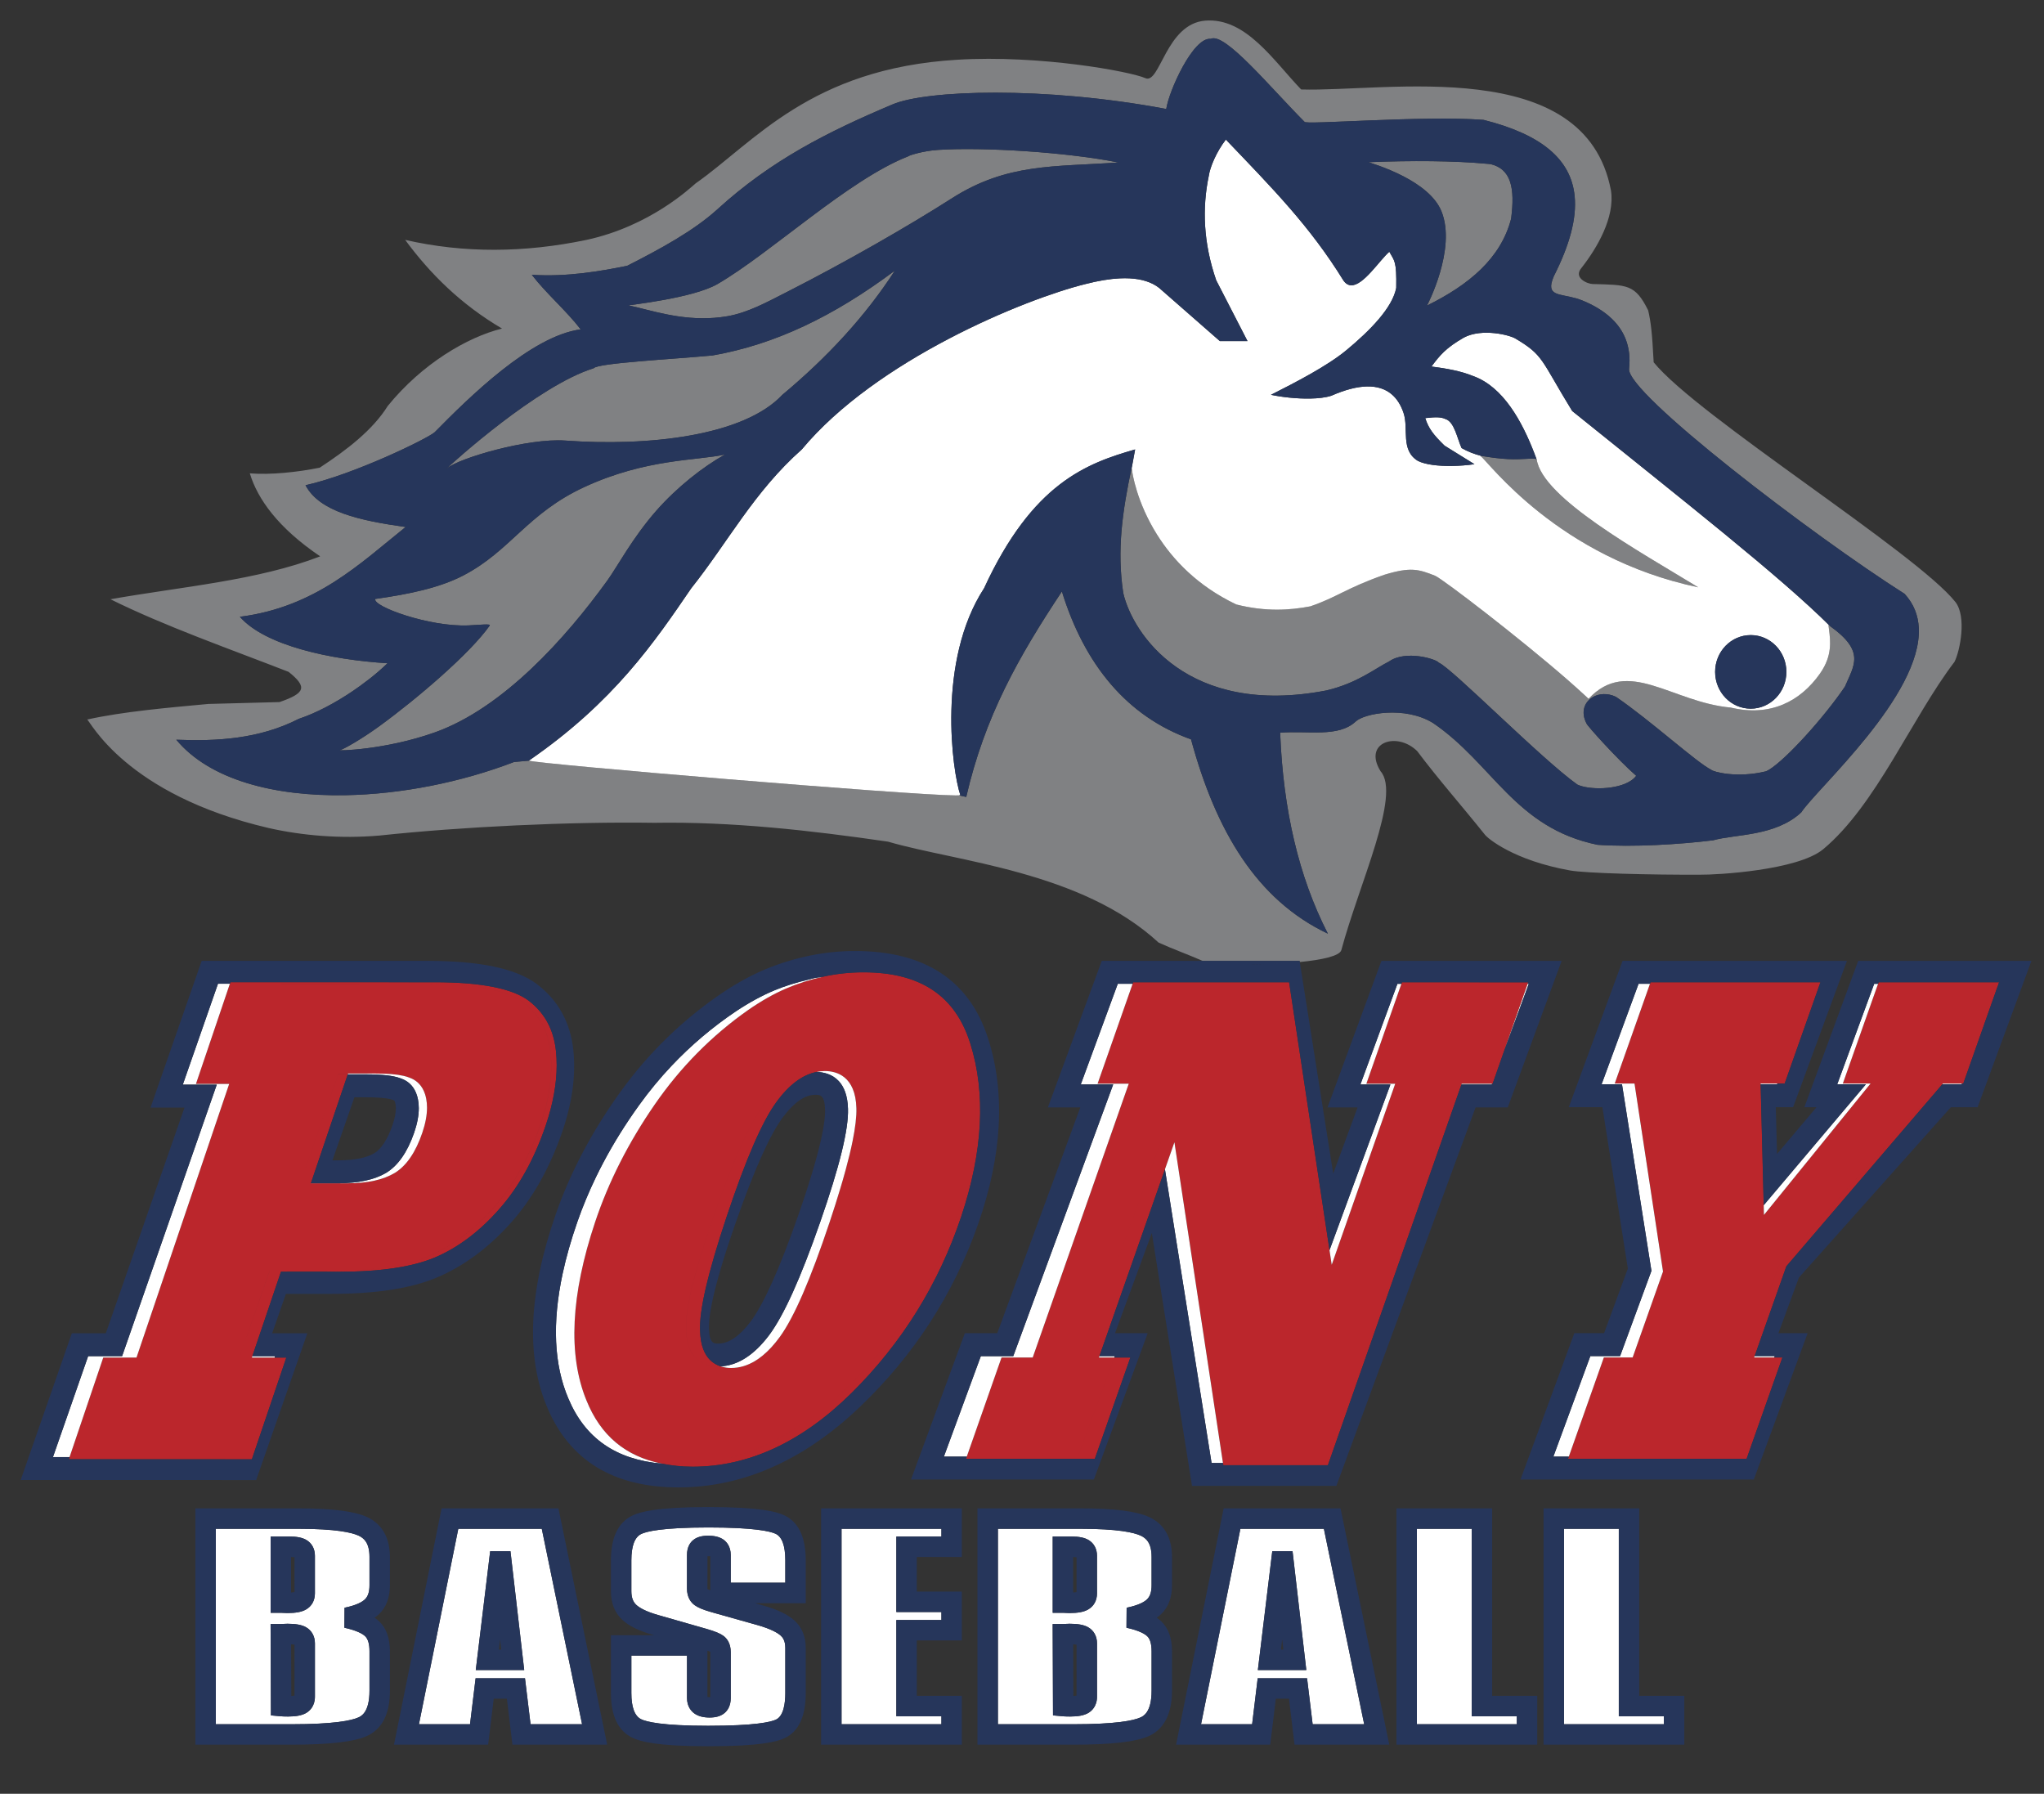 <?xml version="1.0" encoding="utf-8"?>
<!-- Generator: Adobe Illustrator 17.0.0, SVG Export Plug-In . SVG Version: 6.00 Build 0)  -->
<!DOCTYPE svg PUBLIC "-//W3C//DTD SVG 1.1//EN" "http://www.w3.org/Graphics/SVG/1.1/DTD/svg11.dtd">
<svg version="1.1" id="Layer_1" xmlns="http://www.w3.org/2000/svg" xmlns:xlink="http://www.w3.org/1999/xlink" x="0px" y="0px"
	 width="200px" height="175.5px" viewBox="0 0 200 175.5" style="enable-background:new 0 0 200 175.5;" xml:space="preserve">
<rect x="0" y="0" width="200" height="175.5" fill="#333333" stroke="none"/>
<path id="color4" style="fill:#808183;" d="M110.741,45.686c-0.003,0.016-0.007,0.031-0.01,0.047
	c-0.001-0.024-0.001-0.046,0.001-0.055C110.734,45.674,110.736,45.672,110.741,45.686z M91.766,14.667
	c-1.497,0.099-2.895,0.563-2.903,0.628c-5.844,2.283-13.443,9.47-18.667,12.5c-2.402,1.393-8.788,2.061-8.694,2.081
	c0.296,0.063,0.607,0.137,0.932,0.217c2.277,0.563,5.266,1.44,8.732,0.847c2.006-0.344,3.878-1.378,5.79-2.351
	c5.949-3.028,11.992-6.513,16.189-9.192c5.395-3.445,9.985-3.059,16.283-3.501C104.483,14.902,96.26,14.37,91.766,14.667z
	 M45.341,56.299c-2.336,1.215-5.288,1.83-8.628,2.302c-0.246,0.739,5.316,2.753,9.126,2.587c1.147-0.05,2.223-0.191,2.076,0.019
	c-1.911,2.719-7.089,7.142-10.801,9.844c-1.75,1.273-3.523,2.272-3.832,2.333c-0.443,0.086,4.364,0.019,9.282-1.735
	c6.651-2.376,12.772-9.182,16.893-14.896c0.912-1.266,2.453-4.159,4.745-6.769c2.013-2.293,4.575-4.316,6.738-5.516
	c-2.806,0.618-7.698,0.39-13.748,3.177C51.602,50.22,49.959,53.898,45.341,56.299z M144.942,44.603
	c-0.017-0.003-0.03-0.005-0.047-0.008c-0.001,0-0.002-0.001-0.003-0.001c-0.017-0.003-0.032-0.005-0.05-0.008
	c0.822,0.611,7.62,9.982,21.317,12.871c-5.68-3.475-15.266-8.727-15.801-12.523c-0.002-0.002-0.004-0.002-0.007-0.002
	c0.003,0.006,0.005,0.013,0.008,0.019c-0.061-0.058-0.268-0.066-0.583-0.057c0.314-0.009,0.522-0.001,0.582,0.057
	c-0.003-0.006-0.005-0.012-0.008-0.018c-0.001,0-0.001,0-0.001,0c0-0.001-0.001-0.002-0.001-0.003c0,0-0.001,0-0.002-0.001
	c0,0.001,0.001,0.002,0.001,0.003c-0.046-0.03-0.098-0.042-0.165-0.048c-0.305-0.032-0.547-0.005-0.72,0.005
	c-1.377,0.082-2.299,0.082-4.517-0.284C144.945,44.603,144.944,44.603,144.942,44.603z M58.087,36.028
	c-5.473,1.699-13.814,9.255-14.408,9.841c-0.004,0.004-0.003,0.004-0.007,0.007c-0.014,0.014-0.025,0.026-0.027,0.028
	c-0.003,0.006,0.032-0.023,0.109-0.091c1.097-0.971,7.893-2.977,11.561-2.709c8.043,0.586,17.446-0.424,21.237-4.478
	c4.424-3.69,8.141-7.717,11.007-12.149c-6.015,4.496-11.76,7.233-17.836,8.3C65.771,35.147,58.499,35.518,58.087,36.028z
	 M191.247,64.745c-4.186,5.496-7.679,14.036-12.853,18.341c-2.502,2.074-10.433,2.515-12.028,2.492
	c-4.754,0.023-11.229-0.139-12.74-0.415c-5.466-0.972-8.051-3.118-8.338-3.508c-2.176-2.723-4.577-5.445-6.617-8.167
	c-1.988-1.959-5.346-0.856-3.582,1.973c2.021,2.303-2.109,11.029-3.843,17.499c-0.179,0.58-1.901,0.949-4.067,1.162
	c0,0,0-0.001,0-0.001c0,0,0,0,0,0c-0.011-0.068-0.018-0.112-0.018-0.112h-9.491c-1.402-0.614-2.926-1.163-4.304-1.789
	c-7.573-6.986-19.82-7.923-26.466-9.873c-7.57-1.103-15.32-1.973-22.89-1.846c-8.285-0.124-18.826,0.384-26.872,1.246
	c-3.815,0.329-7.552,0.01-10.861-0.738C12.259,77.736,8.81,70.51,8.528,70.396c3.562-0.784,7.884-1.153,11.848-1.523
	c2.325-0.061,4.649-0.123,6.974-0.184c2.535-0.873,2.743-1.472,0.893-2.953c-5.841-2.276-12.085-4.46-17.435-7.106
	c6.945-1.233,14.381-1.825,20.521-4.198c-4.098-2.768-6.125-5.599-6.885-8.121c2.057,0.168,4.694-0.123,6.84-0.554
	c2.667-1.746,5.186-3.685,6.661-6.045c3.346-4.116,7.772-6.727,11.177-7.567c-4.006-2.354-7.02-5.338-9.478-8.675
	c5.734,1.313,11.657,1.272,17.749,0c6.244-1.354,10.164-5.107,10.685-5.537C73.8,13.922,79.278,6.708,93.65,5.846
	c8.098-0.495,16.984,1.154,18.418,1.799c1.436,0.646,2.007-5.314,5.857-5.625c3.984-0.322,6.699,3.939,9.39,6.733
	c8.332,0.256,27.777-3.476,30.312,9.874c0.416,2.631-1.378,5.665-2.861,7.555c-0.882,1.007,0.577,1.593,1.055,1.606
	c3.398,0.093,4.165-0.005,5.45,2.582c0.259,1.153,0.383,2.092,0.536,5.075c4.274,5.268,25.697,18.632,29.529,23.458
	C192.438,60.332,191.798,63.638,191.247,64.745z M187.749,61.452c-0.057-1.223-0.477-2.359-1.386-3.35
	c-8.971-5.689-27.283-19.684-26.961-22.027c0.235-2.21-0.525-3.766-1.682-4.881c-0.829-0.799-1.861-1.374-2.884-1.793
	c-1.715-0.702-3.293-0.307-3.032-1.669c0.037-0.195,0.112-0.425,0.229-0.699c1.556-3.069,2.255-5.667,2.043-7.836
	c-0.353-3.616-3.239-6.04-8.915-7.469c-5.99-0.449-17.631,0.523-17.523,0.185c-3.331-3.337-7.795-8.792-9.167-8.114
	c-1.734-0.182-4.104,5.117-4.357,6.863c-12-2.256-23.546-1.854-26.814-0.434c-6.323,2.669-11.839,5.452-17.097,10.243
	c-2.304,2.098-5.588,3.885-8.837,5.535c-2.514,0.508-5.863,1.108-9.331,0.878c0,0,0.001,0.001,0.001,0.001c0,0,0,0-0.001,0
	c1.386,1.81,3.396,3.528,4.781,5.339c-4.875,0.647-10.967,6.7-14.283,10.061c-0.668,0.611-7.883,4.128-12.639,5.189
	c0,0,0,0.001,0.001,0.001c0,0,0,0-0.001,0c1.362,2.594,5.327,3.464,9.793,4.087c-4.42,3.538-8.787,7.836-16.217,8.783
	c2.458,2.815,8.867,4.204,14.445,4.546c-0.297,0.287-0.611,0.571-0.937,0.852c-0.548,0.471-1.138,0.927-1.744,1.366
	c-0.236,0.171-0.473,0.337-0.715,0.501c-1.731,1.172-3.589,2.155-5.279,2.719c-3.909,1.997-8.085,2.2-11.992,2.043
	c0,0-0.001,0-0.001,0c3.259,3.919,9.571,5.554,16.572,5.427c5.446-0.099,11.31-1.263,16.479-3.248
	c0.49-0.05,0.983-0.088,1.473-0.131c0.794,0.33,37.222,3.379,41.732,3.401c0.145,0.001,0.257-0.002,0.334-0.007
	c0.236,0.054,0.472,0.103,0.707,0.158c1.819-7.895,5.125-13.718,9.359-20.104c2.216,7.16,6.366,12.23,12.636,14.469
	c2.429,8.96,6.431,15.713,13.39,19.012c0,0,0-0.001-0.001-0.001c0,0,0,0,0.001,0c-2.888-5.626-4.362-12.182-4.663-19.508
	c-0.002-0.052-0.007-0.102-0.009-0.153c2.687-0.225,5.68,0.497,7.39-1.091c0.815-0.797,4.802-1.558,7.568,0.139
	c5.87,3.995,8.026,10.259,16.092,11.918c3.489,0.247,8.052-0.039,11.318-0.44c2.136-0.61,6.087-0.365,8.626-2.735
	C177.749,77.175,188.056,68.053,187.749,61.452z M141.044,20.678c1.493,3.689-1.409,9.208-1.413,9.215
	c4.098-2.021,7.228-4.62,8.226-8.489c0.402-3.061-0.028-4.879-2.01-5.349c-0.118-0.012-0.249-0.021-0.37-0.033
	c-3.174-0.299-7.413-0.324-11.567-0.155c-0.045,0.008,1.648,0.466,3.426,1.391C138.857,18.049,140.438,19.181,141.044,20.678z
	 M180.528,67.167c-2.031,3.006-5.73,7.092-7.411,8.129c-0.112,0.069-0.215,0.124-0.307,0.165c-2.874,0.704-5.219,0.038-5.365-0.147
	c-1.432-0.707-5.948-4.833-9.324-7.136c-0.817-0.396-1.674-0.332-2.29,0.034c-0.793,0.47-1.188,1.44-0.589,2.584
	c0.021,0.157,2.984,3.474,4.854,5.106c-0.129,0.174-0.296,0.327-0.492,0.461c-1.373,0.938-4.154,0.927-5.26,0.399
	c-3.582-2.554-12.288-11.41-13.568-11.933c-0.236-0.354-3.243-1.258-4.854-0.115c-1.344,0.667-3.094,2.118-6.121,2.834
	c-13.591,2.628-18.975-5.553-19.889-9.515c-0.641-4.192-0.088-8.006,0.818-12.281c0.001,0.009,0.002,0.02,0.003,0.027
	c0.001-0.004,0.001-0.007,0.002-0.011c0,0.003,0.001,0.006,0.001,0.009c-0.654,3.544-1.187,6.809-0.944,10.246
	c-0.243-3.437,0.291-6.701,0.944-10.244c0.036,0.543,0.509,3.391,2.469,6.516c1.524,2.431,3.947,5.031,7.763,6.845
	c2.876,0.724,5.216,0.569,7.242,0.183c2.653-0.907,3.473-1.768,7.243-3.09c2.624-0.801,3.386-0.521,4.962,0.093
	c0.092,0.037,0.318,0.181,0.634,0.399c2.338,1.613,10.14,7.692,14.046,11.326c0.112,0.104,0.236,0.216,0.341,0.316
	c3.859-4.123,8.115,0.334,13.911,0.86c3.903,0.933,6.823-0.628,8.722-3.316c0.171-0.242,0.314-0.478,0.434-0.708
	c0.838-1.604,0.536-2.935,0.405-4.063c0.05,0.035,0.09,0.066,0.137,0.1c0.001,0,0.001,0.001,0.002,0.002
	c0.007,0.005,0.012,0.009,0.018,0.014C182.554,63.742,181.398,65.098,180.528,67.167z M154.84,69.344
	c-0.109,0.423-0.062,0.905,0.204,1.414c0.023,0.156,2.861,3.503,4.728,5.136c0,0,0.001-0.001,0.001-0.001
	c-1.867-1.632-4.706-4.981-4.729-5.137C154.778,70.249,154.732,69.767,154.84,69.344z"/>
<path id="color3" style="fill:#BB262C;" d="M30.421,115.764c-0.59,0-1.048,0-1.049,0l3.716-10.652h0.941l-2.181,6.437
	L30.421,115.764z M82.509,136.101c-0.699,0.663-1.407,1.27-2.121,1.842c-4.418,3.538-9.119,5.339-14.011,5.338
	c-0.564,0-1.096-0.037-1.619-0.083c0,0,0,0-0.001,0c-3.545-0.706-5.986-2.737-7.38-6.201c-1.815-4.44-1.528-10.304,0.854-17.433
	c1.314-3.935,3.273-7.8,5.824-11.488c2.516-3.651,5.603-6.773,9.173-9.275c1.246-0.864,2.479-1.563,3.659-2.073
	c1.149-0.495,2.363-0.882,3.608-1.158c-0.001,0-0.001,0-0.002,0c0,0,0.001,0,0.001,0c1.053-0.172,2.118-0.283,3.186-0.283
	c5.797,0,9.348,2.28,10.855,6.97c0.581,1.782,0.905,3.697,0.968,5.716c0.021,0.673,0.013,1.357-0.024,2.051
	c-0.15,2.804-0.784,5.822-1.881,8.972C91.322,125.523,87.591,131.279,82.509,136.101z M82.464,115.459
	c0.419-1.452,0.739-2.721,0.959-3.81c0.268-1.329,0.396-2.405,0.373-3.216c-0.081-3.173-1.973-3.646-3.094-3.646
	c-0.266,0-0.529,0.035-0.791,0.087c-0.001,0-0.002,0-0.003,0c0.001,0,0.002,0,0.003-0.001c-0.048-0.002-0.097-0.004-0.143-0.004
	c-1.74-0.001-3.397,1.025-4.925,3.046c-1.437,1.901-3.076,5.525-5.013,11.081c-1.912,5.483-2.795,9.113-2.698,11.097
	c0.035,1.371,0.425,2.233,0.948,2.768c0.672,0.688,1.564,0.837,2.207,0.837c0.074,0,0.147-0.013,0.222-0.017c0,0,0,0,0,0
	c0,0,0,0,0,0c0.368,0.12,0.731,0.159,1.037,0.159c1.059,0,2.085-0.404,3.066-1.204c0.588-0.48,1.16-1.103,1.713-1.866
	c1.396-1.942,2.983-5.606,4.853-11.202c0.402-1.203,0.748-2.303,1.057-3.332C82.314,115.972,82.391,115.712,82.464,115.459z
	 M192.101,106.014c0.006-0.018,0.018-0.052,0.026-0.075c0.03-0.084,0.071-0.2,0.122-0.347c0.021-0.06,0.042-0.12,0.067-0.189
	c0.63-1.784,2.307-6.533,3.047-8.628c-0.833,2.264-3.028,8.23-3.398,9.239C192.01,106.014,192.06,106.014,192.101,106.014z
	 M109.033,132.817c-0.698,1.898-3.251,8.84-3.565,9.694c-0.757,0-7.195-0.001-10.868-0.001c-0.025,0.072-0.053,0.152-0.074,0.212
	c0.686,0,2.497,0,4.542,0c0.002,0,0.004,0,0.006,0c0.681,0,1.387,0,2.087,0c0.353,0,0.704,0,1.049,0c0.684,0,1.345,0,1.949,0
	c1.214,0,2.201,0,2.696,0c0.122,0,0.215,0,0.272,0c0.309-0.88,2.874-8.191,3.475-9.906c-0.384,0-0.991,0-1.567,0
	C109.034,132.817,109.034,132.817,109.033,132.817z M195.601,96.103c-1.816-0.001-10.858-0.001-11.782-0.001
	c-0.013,0.035-0.034,0.096-0.054,0.151c0,0,0,0,0.001,0c-0.018,0.051-0.044,0.125-0.068,0.192c-0.032,0.09-0.068,0.192-0.109,0.307
	c-0.106,0.299-0.239,0.675-0.393,1.112c-0.276,0.781-0.612,1.734-0.962,2.724c-0.106,0.3-0.212,0.6-0.318,0.901
	c-0.066,0.186-0.131,0.37-0.196,0.555c-0.127,0.36-0.252,0.712-0.372,1.053c-0.072,0.203-0.141,0.398-0.208,0.59
	c-0.082,0.232-0.16,0.454-0.235,0.666c-0.111,0.313-0.214,0.606-0.304,0.86c-0.115,0.326-0.212,0.6-0.282,0.797
	c0.506,0,2.714,0,2.714,0h0l-10.433,12.854l-0.024-0.952l-0.782,0.926v0l0.781-0.925l0-0.001l-0.001,0.001l-0.302-11.829
	c-0.451,0-0.813,0-0.816,0v-0.001c0,0,0.364,0,0.817,0l-0.002-0.073h0.001v-0.001c0,0,0.908,0,1.642,0c0,0,0,0.001,0,0.001
	c0.283,0,0.543,0,0.71,0c0.311-0.879,2.894-8.194,3.501-9.91c-1.027,0-5.377-0.001-9.377-0.001c-0.002,0-0.004,0-0.006,0
	c-0.469,0-0.933,0-1.386,0c-0.002,0-0.004,0-0.006,0c-0.453,0-0.895,0-1.321,0c-0.002,0-0.004,0-0.006,0c-0.639,0-1.24,0-1.783,0
	c-0.728,0-1.353,0-1.826,0c-0.117,0-0.225,0-0.323,0c-0.099,0-0.188,0-0.266,0c-0.153,0-0.263,0-0.323,0
	c-0.013,0.035-0.034,0.097-0.054,0.151c0,0,0,0,0.001,0c-0.468,1.322-2.867,8.112-3.449,9.759c0.628,0,1.934,0,1.934,0l2.789,18.395
	l0,0l0,0.001l-2.972,8.407c0,0-2.104-0.001-2.817-0.001c-0.3,0.85-2.716,7.684-3.428,9.699c4.387,0,15.668,0.001,16.537,0.001
	c0.314-0.854,2.868-7.799,3.567-9.698c0,0,0,0-0.001,0c-0.884,0-1.97,0-1.97,0l0-0.001h0l0.048-0.134c0,0,0,0-0.001,0l3.104-8.786
	l15.256-17.804h0c-0.097,0-0.165,0-0.165,0l-15.824,17.738l-3.256,8.851h0l3.256-8.852l15.823-17.738c0,0,0.068,0,0.166,0
	l0.064-0.074c0,0,1.194,0,1.855,0c0.376-1.021,2.623-7.131,3.431-9.328c0.002-0.007,0.005-0.015,0.008-0.022
	c0.004-0.011,0.006-0.017,0.01-0.028c0.05-0.141,0.095-0.269,0.135-0.38c0,0-0.001,0-0.001,0
	C195.565,96.206,195.586,96.145,195.601,96.103z M170.042,142.512c-0.87,0-12.149-0.001-16.537-0.001c0,0-0.001,0-0.001,0
	c-0.025,0.071-0.054,0.152-0.074,0.211c0.667,0,2.825,0.001,5.41,0.001c0.469,0,0.953,0,1.444,0c0.246,0,0.495,0,0.744,0
	c0.746,0,1.502,0,2.247,0c1.243,0,2.454,0,3.533,0c0.431,0,0.841,0,1.224,0c0.192,0,0.377,0,0.554,0c0.177,0,0.346,0,0.506,0
	c0.161,0,0.314,0,0.457,0c0.143,0,0.276,0,0.4,0c0.124,0,0.238,0,0.341,0c0.308,0,0.518,0,0.61,0
	c0.312-0.88,2.897-8.195,3.502-9.911c-0.204,0-0.487,0-0.795,0C172.911,134.711,170.356,141.658,170.042,142.512z M23.473,132.686
	h0.001H23.473c0.001,0.001,0.541,0.001,1.217,0.001l-0.046,0.135c0,0,0.002,0,0.002,0l0,0.001c0,0,1.176,0,2.222,0
	c0,0,0-0.001,0-0.001c0,0,0,0,0,0c0,0,0-0.001,0-0.001c0.001,0,0.001,0,0.002,0c0,0.001,0,0.001-0.001,0.002
	c0.436,0,0.849,0,1.144,0c-0.576,1.701-3.064,9.047-3.369,9.948c-1.007,0-15.972-0.002-17.909-0.002
	c0.02-0.059,0.047-0.139,0.072-0.211c0,0,0,0,0,0c0,0,0-0.001,0-0.001c0,0,0,0,0,0c0.679-2.005,3.003-8.867,3.298-9.737
	c0.773,0,3.253,0,3.253,0l9.068-26.773c0,0-0.002,0-0.002,0l0-0.001c0.002,0-2.287,0-3.251,0c0.553-1.635,2.867-8.464,3.319-9.799
	c4.397,0,19.256,0.003,19.256,0.003c4.624,0,7.791,0.609,9.415,1.81c0.198,0.15,0.386,0.306,0.563,0.468
	c1.236,1.137,1.939,2.587,2.136,4.41c0.048,0.442,0.072,0.896,0.072,1.36c0,1.802-0.363,3.757-1.085,5.83
	c-1.136,3.256-2.696,5.99-4.638,8.127c-1.942,2.148-4.083,3.722-6.364,4.68c-2.248,0.938-5.46,1.414-9.545,1.414
	c-0.002,0-5.924-0.001-5.924-0.001L23.473,132.686z M29.372,115.764l0,0.001c0,0,0.458,0,1.049,0v0.002c0,0,0.002,0,0.002,0v0.002
	c0,0,3.654,0.001,3.655,0.001c1.895-0.002,3.428-0.343,4.552-1.014c0.286-0.176,0.557-0.391,0.813-0.644
	c0.128-0.127,0.252-0.263,0.372-0.408c0.481-0.583,0.9-1.317,1.256-2.2c0.089-0.221,0.174-0.45,0.255-0.689
	c0.152-0.449,0.266-0.878,0.342-1.287s0.114-0.796,0.114-1.161c0-0.302-0.026-0.589-0.078-0.859
	c-0.031-0.165-0.07-0.317-0.116-0.458c-0.276-0.846-0.796-1.285-1.276-1.512c-0.08-0.038-0.159-0.07-0.235-0.097
	c0.008,0.004,0.02,0.006,0.028,0.009l-0.024-0.009c0.008,0.003,0.017,0.005,0.024,0.008l-0.05-0.018
	c0.006,0.002,0.013,0.005,0.019,0.008l-0.019-0.007c0.007,0.002,0.015,0.007,0.022,0.009c-0.169-0.07-0.364-0.13-0.588-0.181
	c-0.67-0.154-1.594-0.228-2.842-0.228h-2.589l-0.026,0.079H34.03h-0.943L29.372,115.764L29.372,115.764z M23.677,141.977
	c0.315-0.903,0.904-2.594,1.503-4.311C24.581,139.382,23.992,141.073,23.677,141.977z M33.113,115.768
	c-1.078,0-2.676-0.001-2.69-0.001c1.105,0.001,2.685,0.001,2.685,0.001C33.11,115.768,33.111,115.768,33.113,115.768z
	 M94.959,102.152c-1.456-4.725-4.884-7.024-10.482-7.024c-1.303,0-2.611,0.14-3.885,0.416c-0.03,0.006-0.06,0.017-0.09,0.024
	c1.05-0.171,2.113-0.282,3.178-0.282c5.797,0,9.348,2.28,10.855,6.97c0.581,1.782,0.905,3.698,0.968,5.717
	c0.021,0.673,0.013,1.357-0.024,2.052c-0.15,2.804-0.784,5.822-1.881,8.972c-2.276,6.527-6.007,12.283-11.089,17.105
	c-0.699,0.663-1.407,1.269-2.121,1.841c-4.417,3.539-9.118,5.34-14.01,5.339c-0.562,0-1.09-0.037-1.611-0.083
	c0.93,0.185,1.918,0.3,3.004,0.3c5.487,0.001,10.728-2.434,15.576-7.237c4.907-4.861,8.51-10.66,10.707-17.239
	c1.061-3.174,1.671-6.217,1.817-9.041C96.014,107.181,95.708,104.547,94.959,102.152z M70.508,133.68
	c-0.36-0.117-0.724-0.314-1.042-0.634c-0.53-0.534-0.931-1.412-0.966-2.839c-0.093-1.999,0.759-5.656,2.605-11.183
	c1.87-5.6,3.453-9.253,4.84-11.168c1.241-1.715,2.571-2.707,3.963-2.982c-0.047-0.002-0.095-0.004-0.14-0.004
	c-1.74-0.001-3.397,1.025-4.925,3.046c-1.437,1.901-3.076,5.525-5.013,11.081c-1.911,5.484-2.793,9.113-2.697,11.097
	c0.035,1.37,0.425,2.232,0.947,2.767c0.672,0.688,1.564,0.836,2.207,0.836C70.361,133.697,70.433,133.684,70.508,133.68z
	 M52.307,98.394c-0.173-0.163-0.356-0.321-0.55-0.471c-1.59-1.21-4.691-1.824-9.217-1.824c0,0-18.922-0.003-19.994-0.003
	c-0.012,0.035-0.032,0.096-0.051,0.15c4.398,0,19.255,0.003,19.255,0.003c4.623,0,7.79,0.609,9.414,1.81
	c0.199,0.15,0.387,0.306,0.564,0.469c1.237,1.137,1.94,2.587,2.137,4.411c0.048,0.442,0.072,0.896,0.072,1.36
	c0,1.802-0.363,3.757-1.085,5.83c-1.136,3.256-2.696,5.99-4.638,8.127c-1.942,2.148-4.083,3.722-6.364,4.68
	c-2.248,0.938-5.46,1.414-9.545,1.414c-0.002,0-5.924-0.001-5.924-0.001l-2.907,8.337c0.004,0,0.541,0,1.216,0c0,0,0.001,0,0.001,0
	l2.801-8.268c0,0,5.798,0.001,5.799,0.001c4,0,7.145-0.48,9.346-1.426c2.233-0.965,4.329-2.551,6.23-4.716
	c1.901-2.153,3.429-4.91,4.54-8.192c0.707-2.089,1.063-4.06,1.063-5.876c0-0.467-0.023-0.924-0.07-1.37
	C54.206,101.001,53.518,99.54,52.307,98.394z M149.53,96.104c-0.014,0.042-0.036,0.102-0.054,0.152c0,0,0,0,0.001,0
	c-0.088,0.25-0.209,0.596-0.347,0.99c-0.129,0.369-0.276,0.787-0.435,1.241c-0.452,1.289-0.995,2.834-1.476,4.207
	c0.003-0.008,0.006-0.016,0.009-0.023c-0.003,0.008-0.006,0.016-0.009,0.024c-0.003,0.007-0.005,0.013-0.008,0.021
	c-0.566,1.613-1.041,2.968-1.163,3.316c-0.016,0-0.04,0-0.057,0c0,0,0,0.001,0,0.001c0,0,0,0,0,0c0,0,0-0.001,0-0.001
	c-0.78,0-2.967-0.001-2.967-0.001s-0.014,0.039-0.025,0.073c0,0,0,0,0,0c0,0,0,0.001,0,0.001c0,0-0.001,0-0.001,0
	c-0.536,1.528-12.708,36.223-13.067,37.247c-0.469,0-2.744,0-5.044,0c-0.574,0-1.149,0-1.698,0c-0.002,0-0.003,0-0.005,0
	c-0.548,0-1.071,0-1.539,0c-0.236,0-0.459,0-0.664,0c-0.611,0-1.069,0-1.281,0c-0.007-0.042-0.018-0.116-0.033-0.217
	c-0.001,0-0.001,0-0.002,0c-0.086-0.566-0.306-2.023-0.608-4.017c-0.352-2.326-0.815-5.383-1.303-8.609
	c-0.139-0.922-0.281-1.857-0.423-2.793c-0.071-0.468-0.142-0.936-0.212-1.403c-0.141-0.933-0.282-1.861-0.419-2.769
	c-0.963-6.36-1.784-11.788-1.784-11.788l-0.929,2.648c-0.258-1.623-0.416-2.619-0.416-2.619l-7.685,20.897h0l7.685-20.896
	c0,0,0.158,0.996,0.416,2.619l-6.412,18.277c0,0,0,0,0,0l-0.047,0.135c0,0,0.723,0,1.506,0c-0.698,1.898-3.251,8.839-3.565,9.694
	c-0.757,0-7.197-0.001-10.87-0.001c0.706-2.016,3.102-8.842,3.4-9.692c0.737,0,3.05,0,3.05,0l9.398-26.788h0l0-0.001
	c0,0-2.153,0-3.05,0c0.579-1.648,2.967-8.456,3.429-9.777c0,0,0,0,0,0c0,0,0-0.001,0-0.001c0.001,0,0.001,0,0.002,0
	c0.019-0.055,0.04-0.116,0.053-0.151c0.062,0,0.169,0,0.318,0c0.076,0,0.162,0,0.257,0c0.094,0,0.198,0,0.311,0
	c3.178,0,13.328,0.002,14.369,0.002c0.17,1.128,3.124,20.711,3.953,26.208l-0.001,0.002c0.136,0.9,0.217,1.435,0.217,1.435
	l0.001-0.002l0,0.001l6.214-17.714c0,0-2.009,0-2.824-0.001c0.578-1.647,2.965-8.452,3.429-9.776c0,0,0,0,0,0
	c1.006,0,3.542,0,6.09,0.001c-2.548,0-5.083-0.001-6.09-0.001c0.02-0.055,0.041-0.117,0.054-0.152c0.876,0,9.37,0.002,11.925,0.002
	C149.273,96.104,149.417,96.104,149.53,96.104z M129.583,123.679c-0.004-0.024-1.401-8.859-2.61-16.503
	c1.211,7.655,2.61,16.505,2.61,16.505L129.583,123.679z M146.993,103.307c-0.39,1.058-0.716,1.945-0.898,2.443
	C146.277,105.253,146.603,104.366,146.993,103.307z"/>
<path id="color2" style="fill:#FFFFFF;" d="M82.464,115.459c-0.073,0.253-0.15,0.513-0.229,0.777
	c-0.154,0.514-0.318,1.047-0.493,1.601s-0.363,1.13-0.563,1.731c-1.87,5.596-3.457,9.26-4.853,11.202
	c-0.553,0.764-1.125,1.386-1.713,1.866c-0.245,0.2-0.493,0.375-0.744,0.526c-0.752,0.451-1.527,0.678-2.322,0.678
	c-0.306,0-0.669-0.039-1.037-0.159c0,0,0,0,0,0s0,0,0,0c0,0,0,0,0,0c1.674-0.083,3.265-1.095,4.728-3.03
	c1.446-1.927,3.089-5.562,5.025-11.115c1.885-5.405,2.771-9.02,2.711-11.048c-0.035-1.323-0.401-2.173-0.901-2.713
	c-0.642-0.695-1.503-0.879-2.162-0.901c0.262-0.052,0.525-0.087,0.791-0.087c1.121,0,3.013,0.473,3.094,3.646
	c0.023,0.812-0.104,1.887-0.373,3.216c-0.165,0.817-0.386,1.735-0.663,2.755C82.667,114.745,82.569,115.096,82.464,115.459z
	 M119.297,143.134c0.114,0,0.237,0,0.367,0c-0.021-0.142-0.051-0.339-0.089-0.586c-0.112-0.742-0.293-1.935-0.519-3.431
	c-0.352-2.326-0.815-5.383-1.303-8.609c-0.139-0.922-0.281-1.857-0.423-2.793c-0.071-0.468-0.142-0.936-0.212-1.403
	c-0.141-0.933-0.282-1.861-0.419-2.769c-0.963-6.36-1.784-11.788-1.784-11.788l-0.929,2.648c0,0.001,0,0.003,0.001,0.004
	l0.001-0.003c1.165,7.333,4.39,27.648,4.561,28.729C118.693,143.134,118.955,143.134,119.297,143.134z M112.679,152.319v2.782
	c0,0.637-0.145,1.087-0.445,1.375c-0.248,0.238-0.797,0.575-1.997,0.82l-0.015,1.956c1.251,0.276,1.799,0.608,2.037,0.837
	c0.278,0.268,0.42,0.761,0.42,1.464v3.874c0,2.12-0.822,2.485-1.092,2.605c-0.68,0.303-2.374,0.663-6.569,0.663h-7.376v-19.122
	h8.076c3.675,0,5.234,0.364,5.894,0.669C112.109,150.472,112.679,150.916,112.679,152.319z M103.005,157.79h1
	c0.056,0,0.145,0.004,0.271,0.012c0.171,0.009,0.297,0.014,0.378,0.014c0.814,0,1.384-0.106,1.796-0.337
	c0.574-0.32,0.889-0.885,0.889-1.591v-3.671c0-0.673-0.291-1.221-0.821-1.542c-0.393-0.237-0.936-0.347-1.709-0.347h-1.804V157.79z
	 M107.34,160.779c0-0.701-0.327-1.281-0.903-1.593c-0.409-0.219-0.975-0.322-1.782-0.322c-0.081,0-0.207,0.005-0.384,0.015
	c-0.12,0.007-0.209,0.011-0.265,0.011h-1.004l0.032,8.939l0.907,0.082c0.103,0.008,0.21,0.016,0.311,0.021
	c0.107,0.005,0.259,0.008,0.454,0.008c0.801,0,1.363-0.11,1.771-0.344c0.322-0.186,0.863-0.641,0.863-1.597V160.779z
	 M129.539,149.573l3.943,19.122h-5.044l-0.545-4.496h-4.831l-0.545,4.496h-4.998l3.85-19.122H129.539z M127.819,163.392
	l-1.347-11.627h-1.984l-1.41,11.627H127.819z M82.341,168.695h9.773v-0.781h-4.408v-9.418h4.408v-0.781h-4.408v-7.386h4.408v-0.756
	h-9.773V168.695z M41.071,111.503c-0.356,0.882-0.775,1.617-1.256,2.2c-0.12,0.146-0.244,0.282-0.372,0.408
	c-0.256,0.253-0.527,0.468-0.813,0.644c-1.124,0.671-2.657,1.012-4.552,1.014c-0.001,0-3.655-0.001-3.655-0.001v-0.002
	c1.105,0.001,2.685,0.001,2.685,0.001c0.002,0,0.003,0,0.005,0c1.935-0.001,3.5-0.338,4.647-1.004
	c1.168-0.7,2.091-2.014,2.753-3.912c0.31-0.89,0.466-1.703,0.466-2.429c0-0.3-0.027-0.584-0.08-0.854
	c-0.19-0.98-0.679-1.522-1.175-1.823c-0.161-0.098-0.324-0.17-0.477-0.224c0.006,0.002,0.013,0.004,0.018,0.006l-0.051-0.019
	c0.004,0.002,0.008,0.004,0.013,0.006c-0.691-0.275-1.802-0.405-3.496-0.405h-1.699l0.026-0.079h2.589
	c1.248,0,2.173,0.074,2.842,0.228c0.223,0.051,0.418,0.112,0.588,0.181c0.076,0.027,0.155,0.059,0.235,0.097
	c0.48,0.228,1,0.666,1.276,1.512c0.046,0.141,0.085,0.293,0.116,0.458c0.052,0.27,0.078,0.557,0.078,0.859
	c0,0.365-0.038,0.753-0.114,1.161s-0.19,0.838-0.342,1.287C41.245,111.053,41.16,111.283,41.071,111.503z M39.264,105.526
	l-0.05-0.019c0.007,0.003,0.015,0.008,0.022,0.01C39.243,105.52,39.256,105.523,39.264,105.526z M36.153,152.319v2.782
	c0,0.637-0.145,1.087-0.445,1.375c-0.248,0.239-0.796,0.575-1.996,0.82l-0.015,1.956c1.251,0.276,1.798,0.608,2.037,0.837
	c0.278,0.268,0.419,0.761,0.419,1.464v3.874c0,2.12-0.821,2.485-1.091,2.605c-0.681,0.303-2.374,0.663-6.57,0.663h-7.376v-19.122
	h8.076c3.676,0,5.235,0.364,5.895,0.669C35.583,150.472,36.153,150.916,36.153,152.319z M26.48,157.79h1
	c0.056,0,0.145,0.004,0.271,0.012c0.171,0.009,0.297,0.014,0.377,0.014c0.814,0,1.385-0.106,1.796-0.337
	c0.574-0.32,0.89-0.885,0.89-1.591v-3.671c0-0.675-0.291-1.222-0.82-1.541c-0.392-0.238-0.936-0.348-1.71-0.348H26.48V157.79z
	 M30.815,160.779c0-0.701-0.328-1.282-0.903-1.593c-0.408-0.219-0.975-0.322-1.783-0.322c-0.08,0-0.206,0.005-0.383,0.015
	c-0.12,0.007-0.209,0.011-0.265,0.011h-1.004l0.033,8.939l0.907,0.082c0.102,0.008,0.209,0.016,0.311,0.021
	c0.106,0.005,0.258,0.008,0.453,0.008c0.8,0,1.363-0.11,1.771-0.344c0.322-0.187,0.863-0.642,0.863-1.597V160.779z M149.478,96.255
	c0,0-0.001,0-0.001,0c0,0,0,0.001,0,0.001c-0.088,0.25-0.209,0.596-0.347,0.99c-0.129,0.369-0.276,0.787-0.435,1.241
	c-0.452,1.289-0.995,2.834-1.476,4.207c0.003-0.008,0.006-0.016,0.009-0.023c0.894-2.433,1.987-5.403,2.359-6.415
	C149.557,96.256,149.511,96.256,149.478,96.255C149.478,96.256,149.478,96.255,149.478,96.255z M145.99,106.033
	C145.99,106.033,145.99,106.032,145.99,106.033c-0.78-0.001-2.967-0.002-2.967-0.002s-0.014,0.039-0.025,0.073c0,0,0,0,0,0
	c0.553,0,2.323,0.001,2.965,0.001C145.969,106.089,145.981,106.055,145.99,106.033z M144.004,149.573h-5.364v19.122h9.773v-0.781
	h-4.409V149.573z M53.012,149.573l3.944,19.122h-5.043l-0.544-4.496h-4.833l-0.545,4.496h-4.998l3.85-19.122H53.012z
	 M51.293,163.392l-1.346-11.627h-1.985l-1.409,11.627H51.293z M171.686,132.678l-0.048,0.134l0,0.001c0,0,1.086,0,1.97,0
	c0,0,0-0.001,0-0.001c0.016-0.043,0.036-0.097,0.05-0.134C173.194,132.678,172.342,132.678,171.686,132.678L171.686,132.678z
	 M190.045,106.088L190.045,106.088c0,0,0.001,0,0.001,0c0.387,0,1.382,0,1.891,0c0.007-0.018,0.02-0.052,0.027-0.074
	c-0.661,0-1.855,0-1.855,0L190.045,106.088z M195.549,96.255c-0.037,0.104-0.08,0.226-0.127,0.357
	c0.049-0.133,0.095-0.259,0.131-0.357C195.552,96.255,195.55,96.255,195.549,96.255z M158.396,149.573h-5.364v19.122h9.773v-0.781
	h-4.409V149.573z M158.518,132.676c-0.011,0-2.174,0-2.909,0c-0.32,0.873-2.991,8.133-3.617,9.835c0.277,0,0.809,0,1.511,0
	c0,0,0.001,0,0.001,0s0.001,0,0.001,0c0,0,0-0.001,0-0.001c0.711-2.015,3.128-8.849,3.428-9.699c0.713,0,2.817,0.001,2.817,0.001
	l2.972-8.407l0-0.001l-2.789-18.394c-0.001,0-1.307,0-1.935,0c0.582-1.646,2.982-8.44,3.449-9.76c-0.001,0-0.001,0-0.002,0
	c-0.578,0-0.977,0-1.116,0c-0.321,0.875-2.991,8.132-3.618,9.834c0.003,0,0.007,0,0.01,0c0.652,0.001,1.984,0.001,1.984,0.001
	c0,0,0.002,0,0.002,0l2.881,18.25l-3.068,8.341C158.52,132.676,158.518,132.676,158.518,132.676z M107.574,132.681
	C107.574,132.681,107.574,132.681,107.574,132.681l-0.047,0.135h0c0,0,0.723,0,1.506,0c0.016-0.043,0.036-0.097,0.05-0.134
	c-0.371,0-0.945,0-1.507,0l0-0.001C107.576,132.681,107.575,132.681,107.574,132.681z M183.764,96.253
	C183.764,96.253,183.764,96.254,183.764,96.253c-0.167,0.001-0.306,0.001-0.381,0.001c-0.323,0.876-2.991,8.13-3.617,9.831
	c0.521,0,2.804,0.001,2.804,0.001l-9.996,11.827l0.024,0.952l10.433-12.854c0,0-2.208,0-2.714,0c0.07-0.197,0.167-0.471,0.282-0.797
	c0.09-0.255,0.193-0.547,0.304-0.86c0.075-0.212,0.153-0.433,0.235-0.666c0.068-0.192,0.137-0.387,0.208-0.59
	c0.12-0.341,0.245-0.694,0.372-1.053c0.065-0.184,0.13-0.369,0.196-0.555c0.106-0.301,0.213-0.602,0.318-0.901
	c0.35-0.99,0.686-1.943,0.962-2.724c0.154-0.436,0.287-0.813,0.393-1.112c0.041-0.115,0.077-0.218,0.109-0.307
	c0.024-0.067,0.05-0.141,0.068-0.192C183.766,96.253,183.766,96.253,183.764,96.253C183.765,96.253,183.765,96.253,183.764,96.253z
	 M172.272,106.085c0.565,0,1.269,0,1.612,0c0.007-0.017,0.019-0.052,0.027-0.074c-0.73,0-1.634,0-1.64,0h-0.001L172.272,106.085
	L172.272,106.085L172.272,106.085z M75.881,150.056c-0.501-0.229-2.02-0.613-6.547-0.613c-4.585,0-6.099,0.399-6.593,0.638
	c-0.64,0.308-0.964,1.176-0.964,2.579v3.01c0,0.599,0.152,1.034,0.466,1.332c0.274,0.259,0.869,0.645,2.153,1.009l4.748,1.359
	c0.82,0.237,1.325,0.445,1.639,0.677c0.328,0.24,0.719,0.715,0.719,1.605v4.471c0,0.791-0.325,1.234-0.598,1.467
	c-0.356,0.302-0.835,0.448-1.465,0.448c-0.636,0-1.129-0.133-1.506-0.405c-0.267-0.194-0.712-0.646-0.712-1.51v-4.144h-5.444v0.003
	v3.661c0,1.4,0.327,2.266,0.97,2.569c0.501,0.237,2.015,0.635,6.536,0.635c4.639,0,6.148-0.376,6.635-0.601
	c0.763-0.351,0.922-1.609,0.922-2.604v-4.407c0-0.732-0.265-1.05-0.464-1.225c-0.288-0.252-0.915-0.634-2.257-1.015l-4.511-1.269
	c-0.804-0.229-1.31-0.439-1.644-0.685c-0.34-0.249-0.745-0.734-0.745-1.625v-3.277c0-0.809,0.339-1.248,0.624-1.474
	c0.346-0.278,0.818-0.415,1.439-0.415c0.652,0,1.147,0.127,1.514,0.389c0.264,0.189,0.705,0.633,0.705,1.5v2.709h5.339v-2.188
	C76.84,151.224,76.517,150.347,75.881,150.056z M26.869,132.822C26.869,132.822,26.869,132.822,26.869,132.822
	C26.869,132.822,26.869,132.821,26.869,132.822c0.015-0.044,0.034-0.097,0.047-0.135c-0.539,0-1.467,0-2.224,0l0-0.001
	c0,0-0.001,0-0.001,0c0,0-0.001,0-0.001,0l0,0.001l-0.046,0.135c0,0,0.002,0,0.002,0C24.659,132.822,25.828,132.822,26.869,132.822z
	 M40.077,105.439c0.001,0.001,0.003,0.001,0.004,0.001c0.008,0.003,0.017,0.005,0.024,0.008l-0.05-0.018
	c0.006,0.002,0.013,0.005,0.019,0.008C40.075,105.438,40.076,105.439,40.077,105.439z M169.348,69.228
	c-5.796-0.526-10.052-4.983-13.911-0.86c-0.106-0.1-0.229-0.212-0.341-0.316c-3.907-3.636-11.709-9.715-14.046-11.326
	c-0.316-0.218-0.543-0.363-0.634-0.399c-1.576-0.614-2.338-0.894-4.962-0.093c-3.77,1.322-4.59,2.183-7.243,3.09
	c-2.026,0.386-4.366,0.541-7.242-0.183c-3.817-1.814-6.24-4.413-7.763-6.845c-1.959-3.125-2.432-5.973-2.468-6.515
	c0.109-0.593,0.222-1.194,0.334-1.806c-0.001,0-0.003,0.001-0.004,0.001c0-0.001,0-0.001,0-0.002
	c-4.746,1.364-10.032,3.286-14.778,13.579c-4.631,7.119-3.113,17.889-2.326,20.23c0.005,0.015-0.04,0.025-0.126,0.032
	c0.001,0,0.003,0.001,0.004,0.001c0,0,0,0,0,0c-0.001,0-0.003,0-0.004,0c-0.077,0.006-0.189,0.008-0.334,0.007
	c-4.529-0.024-40.938-3.072-41.728-3.401c-0.013-0.005-0.018-0.01-0.013-0.014c8.313-5.724,12.295-11.614,15.876-16.854
	c3.604-4.526,6.127-9.425,10.813-13.579c7.27-8.743,21.747-14.695,27.755-16.183c1.261-0.325,2.387-0.511,3.379-0.558
	c0.329-0.016,0.644-0.015,0.943,0c1.201,0.062,2.163,0.372,2.883,0.93c1.983,1.737,3.965,3.472,5.948,5.208c0.001,0,0.002,0,0.003,0
	c0.899,0,1.8,0,2.7,0c0.001,0,0.002,0,0.003,0c-1.021-1.984-2.043-3.968-3.063-5.952c-1.263-3.658-1.383-7.068-0.722-10.23
	c0.121-0.837,0.736-2.325,1.667-3.533c4.578,4.789,8.214,8.464,11.489,13.765c0.226,0.334,0.483,0.48,0.761,0.492
	c1.198,0.054,2.767-2.423,3.743-3.282c0.497,0.91,0.725,0.866,0.676,3.535c-0.366,1.945-2.57,4.184-4.867,6.089
	c-1.905,1.58-5.03,3.177-7.388,4.372c1.033,0.222,2.505,0.39,3.823,0.367c0.792-0.013,1.528-0.095,2.08-0.275
	c1.402-0.615,2.549-0.888,3.485-0.909c2.058-0.045,3.096,1.133,3.585,2.594c0.518,1.551-0.324,3.637,1.4,4.687
	c0.743,0.377,2.022,0.513,3.314,0.497c0.775-0.009,1.555-0.073,2.225-0.172c-0.721-0.434-2.203-1.379-2.924-1.813
	c-1.097-1.07-1.563-1.674-1.893-2.697c0.519-0.058,0.905-0.087,1.215-0.075c0.311,0.012,0.546,0.064,0.765,0.168
	c0.868,0.259,1.152,1.907,1.573,2.837c0.6,0.346,1.235,0.585,1.871,0.754c0.004,0.001,0.008,0.003,0.012,0.004
	c-0.017-0.003-0.032-0.005-0.05-0.008c-0.001,0-0.002,0-0.003,0c0.814,0.599,7.615,9.986,21.326,12.875
	c-0.002-0.001-0.004-0.002-0.006-0.004c-5.68-3.475-15.266-8.727-15.801-12.523c-0.002-0.002-0.004-0.002-0.007-0.002
	c0,0,0,0-0.001,0c-0.001,0-0.001,0-0.001,0c0-0.001-0.001-0.002-0.001-0.003c-1.114-3.052-2.846-6.554-5.636-7.898
	c-0.186-0.09-0.377-0.17-0.573-0.24c-1.231-0.503-2.605-0.736-4.074-0.93c0.801-1.075,1.395-1.817,3.177-2.836
	c1.776-0.94,4.515-0.241,5.065,0.113c2.752,1.641,2.44,2.035,5.528,7.075c11.027,8.887,20.397,16.226,25.196,21.014
	c0.005,0.005,0.011,0.01,0.015,0.015c-0.047-0.034-0.087-0.065-0.137-0.1c-0.001,0-0.001-0.001-0.002-0.001
	c0.129,1.128,0.433,2.459-0.404,4.064c-0.12,0.23-0.263,0.466-0.434,0.708C176.171,68.6,173.251,70.161,169.348,69.228z
	 M167.82,65.735c0,1.988,1.561,3.6,3.486,3.599c0,0,0,0,0,0s0,0,0,0c1.925,0.001,3.487-1.611,3.487-3.599
	c0-1.988-1.561-3.599-3.487-3.599c0,0,0,0,0,0s0,0,0,0C169.381,62.136,167.82,63.747,167.82,65.735z M64.757,143.198
	c-3.545-0.706-5.986-2.737-7.38-6.201c-1.815-4.44-1.528-10.304,0.854-17.433c1.314-3.935,3.273-7.8,5.824-11.488
	c2.516-3.651,5.603-6.773,9.173-9.275c1.246-0.864,2.479-1.563,3.659-2.073c1.149-0.495,2.363-0.882,3.608-1.158
	c-0.001,0-0.001,0-0.002,0c-0.278,0.045-0.561,0.072-0.836,0.129c-0.204,0.042-0.401,0.106-0.603,0.155
	c-1.112,0.265-2.202,0.595-3.236,1.021c-0.612,0.253-1.237,0.552-1.87,0.896s-1.275,0.731-1.92,1.159
	c-2.311,1.553-4.426,3.345-6.324,5.355c-1.139,1.206-2.199,2.49-3.176,3.849c-0.66,0.915-1.282,1.841-1.865,2.776
	s-1.127,1.88-1.63,2.832c-0.252,0.476-0.494,0.954-0.726,1.434c-0.695,1.439-1.3,2.893-1.81,4.356
	c-0.617,1.768-1.098,3.458-1.443,5.067c-0.518,2.414-0.731,4.645-0.638,6.686s0.492,3.892,1.197,5.544
	c1.635,3.888,4.641,5.972,9.142,6.369C64.755,143.198,64.756,143.198,64.757,143.198z M22.426,106.046c0.002,0-2.287,0-3.251,0
	c0,0-0.001,0-0.001,0c0.553-1.633,2.866-8.462,3.319-9.799c-0.617,0-1.029,0-1.164,0c-0.312,0.894-2.854,8.185-3.443,9.872
	c0.984,0,3.321,0,3.321,0l0,0.001c0,0,0.002,0,0.002,0l-9.262,26.565c0,0-2.533-0.001-3.323-0.001
	c-0.313,0.895-2.854,8.185-3.442,9.873c0.289,0,0.861,0,1.625,0c0.679-2.004,3.003-8.868,3.298-9.738c0.773,0,3.253,0,3.253,0
	l9.068-26.772L22.426,106.046z M137.123,96.254c-0.173,0-0.315,0-0.389,0c-0.322,0.873-2.996,8.145-3.623,9.849
	c0.848,0.001,2.938,0.001,2.938,0.001l0,0.001h0l-5.959,16.204c0-0.001,0-0.003-0.001-0.005l-0.001,0.004
	c0.136,0.898,0.216,1.433,0.217,1.436l0,0.001l6.214-17.714c0,0-2.009,0-2.824-0.001C134.273,104.383,136.66,97.578,137.123,96.254
	C137.123,96.254,137.123,96.254,137.123,96.254z M101.048,132.817l9.398-26.788h0c-0.002,0-2.153,0-3.05,0c0,0,0-0.001,0-0.001
	c0.579-1.648,2.967-8.456,3.429-9.777c0,0,0,0,0,0c-0.755,0-1.281,0-1.453,0c-0.321,0.878-2.996,8.148-3.623,9.851
	c0.934,0,3.174,0,3.174,0l-9.778,26.58h-0.002l0,0.001c0-0.001-1.354-0.001-2.354-0.001c-0.332,0-0.625,0-0.817,0
	c-0.322,0.874-2.99,8.126-3.615,9.828c0.413,0,1.227,0,2.241,0c0,0,0-0.001,0-0.001c0.706-2.016,3.102-8.842,3.4-9.692
	C98.735,132.817,101.048,132.817,101.048,132.817z"/>
<path id="color1" style="fill:#26365B;" d="M181.818,94.01l-5.267,14.318c0,0,0.608,0,1.187,0.001
	c-1.409,1.667-2.262,2.676-3.859,4.567c-0.058-2.16-0.091-3.404-0.122-4.568c0.306,0,1.693,0,1.693,0l5.268-14.318l-21.953-0.002
	l-5.268,14.32c0,0,2.67,0,3.294,0c0.322,2.039,2.388,15.129,2.49,15.781c-0.203,0.553-1.825,4.961-2.326,6.325
	c-0.861-0.001-2.911-0.001-2.911-0.001l-5.267,14.32l22.828,0.002l5.268-14.32c0,0-2.527,0-2.858,0
	c0.755-2.05,1.869-5.082,1.999-5.434c0.343-0.385,14.074-15.778,14.87-16.671c0.658,0,2.618,0,2.618,0l5.267-14.319L181.818,94.01z
	 M192.25,105.592c-0.052,0.147-0.093,0.263-0.122,0.347c-0.008,0.023-0.02,0.057-0.026,0.075c-0.04,0-0.091,0-0.137,0
	c-0.007,0.022-0.02,0.056-0.027,0.074c-0.509,0-1.504,0-1.891,0c0,0-0.001,0-0.001,0l-15.256,17.804l-3.104,8.786c0,0,0,0,0.001,0
	c0,0,0,0,0,0h0c0.656,0,1.508,0,1.972,0c-0.014,0.037-0.034,0.091-0.05,0.134c0,0,0,0.001,0,0.001c0,0,0,0,0.001,0c0,0,0,0,0,0
	c0.308,0,0.591,0,0.795,0c-0.605,1.716-3.19,9.031-3.502,9.911c-0.092,0-0.302,0-0.61,0c-0.103,0-0.217,0-0.341,0
	c-0.124,0-0.257,0-0.4,0c-0.143,0-0.296,0-0.457,0c-0.161,0-0.33,0-0.506,0c-0.177,0-0.362,0-0.554,0c-0.383,0-0.793,0-1.224,0
	c-1.079,0-2.29,0-3.533,0c-0.745,0-1.501,0-2.247,0c-0.249,0-0.498,0-0.744,0c-0.491,0-0.975,0-1.444,0
	c-2.585,0-4.743,0-5.411-0.001c0.021-0.059,0.049-0.14,0.074-0.211c-0.702,0-1.234,0-1.511,0c-0.001,0-0.001,0-0.002,0
	c0.626-1.702,3.297-8.962,3.617-9.835c0.001,0,0.001,0,0.002,0c0.735,0,2.898,0,2.909,0l3.068-8.341l-2.881-18.25
	c-0.003,0-0.086,0-0.218,0c-0.405,0-1.277,0-1.766-0.001c-0.004,0-0.008,0-0.012,0c0.627-1.702,3.297-8.959,3.618-9.834
	c0,0,0.002,0,0.002,0c0.139,0,0.538,0,1.116,0c0.02-0.055,0.041-0.116,0.054-0.151c0,0,0.002,0,0.002,0c0.06,0,0.17,0,0.323,0
	c0.078,0,0.166,0,0.266,0c0.098,0,0.206,0,0.323,0c0.118,0,0.246,0,0.382,0c0.409,0,0.897,0,1.444,0c0.543,0,1.145,0,1.783,0
	c0.002,0,0.004,0,0.006,0c0.426,0,0.868,0,1.321,0c0.002,0,0.004,0,0.006,0c0.453,0,0.917,0,1.386,0c0.002,0,0.004,0,0.006,0
	c4.001,0,8.353,0.001,9.377,0.001c0,0,0,0,0,0c-0.607,1.716-3.19,9.031-3.501,9.91c-0.167,0-0.427,0-0.71,0
	c-0.001,0-0.001,0-0.002,0c-0.008,0.022-0.02,0.057-0.027,0.074c-0.344,0-1.047,0-1.612,0h0c0,0-0.001,0-0.001,0l0.302,11.829
	l0.001-0.001l9.995-11.826c0,0-2.282-0.001-2.804-0.001c0.626-1.702,3.295-8.959,3.617-9.832c0,0,0.001,0,0.002,0
	c0.074,0,0.213,0,0.38,0c0,0,0,0,0-0.001c0.02-0.055,0.041-0.116,0.054-0.151c0.924,0,9.969,0,11.783,0.001
	c-0.015,0.042-0.036,0.103-0.054,0.152c0,0,0.001,0,0.001,0c0,0,0,0,0,0c0.001,0,0.003,0,0.004,0
	c-0.036,0.098-0.083,0.224-0.131,0.357c-0.003,0.009-0.005,0.015-0.009,0.024c-0.004,0.01-0.006,0.017-0.01,0.028
	c-0.002,0.007-0.005,0.015-0.008,0.022c-0.01,0.028-0.022,0.061-0.032,0.09c-0.74,2.095-2.417,6.844-3.047,8.628
	C192.292,105.472,192.271,105.532,192.25,105.592z M116.633,145.377l14.127,0.001c0,0,12.969-35.253,13.622-37.03
	c0.931,0,3.147,0,3.147,0l5.273-14.336l-17.633-0.001l-5.274,14.335c0,0,2.562,0.001,2.94,0.001
	c-0.579,1.575-1.259,3.423-2.382,6.474c-0.999-6.318-3.069-19.412-3.273-20.699c-2.139,0.209-4.714,0.264-6.689,0.208
	c1.975,0.055,4.55,0,6.688-0.21c0,0,0,0,0,0c-0.011-0.068-0.018-0.112-0.018-0.112h-9.491l-9.864-0.001l-5.272,14.337
	c0,0,2.656,0,3.173,0c-1.155,3.139-7.542,20.501-8.128,22.094c-0.938,0-3.173,0-3.173,0l-5.265,14.313l17.892,0.002l5.267-14.315
	c0,0-2.667,0-3.199,0c0.728-1.978,2.076-5.648,3.604-9.803C113.841,127.789,116.633,145.377,116.633,145.377z M107.576,132.681
	l0,0.001c0.562,0,1.136,0,1.507,0c0.001,0,0.002,0,0.002,0c-0.014,0.037-0.034,0.092-0.05,0.135c0.576,0,1.183,0,1.567,0
	c0.001,0,0.001,0,0.002,0c-0.601,1.715-3.166,9.026-3.475,9.906c0,0-0.002,0-0.002,0c-0.058,0-0.15,0-0.272,0
	c-0.494,0-1.481,0-2.696,0c-0.604,0-1.265,0-1.949,0c-0.345,0-0.696,0-1.049,0c-0.7,0-1.406,0-2.087,0c-0.002,0-0.004,0-0.006,0
	c-2.046,0-3.857,0-4.542,0c0.021-0.06,0.049-0.14,0.074-0.212c-0.001,0-0.001,0-0.002,0c-1.014,0-1.828,0-2.241,0
	c0.625-1.702,3.293-8.954,3.615-9.828c0.192,0,0.484,0,0.817,0c0.998,0,2.347,0,2.354,0h0.002l9.778-26.58c0,0-2.24,0-3.174,0
	c0.627-1.703,3.301-8.973,3.623-9.851c0,0,0-0.001,0-0.001c0.171,0,0.697,0,1.453,0c0.001,0,0.001,0,0.002,0
	c0.019-0.055,0.04-0.116,0.053-0.151c0.062,0,0.169,0,0.318,0c0.076,0,0.161,0,0.257,0c0.094,0,0.198,0,0.311,0
	c3.175,0,13.329,0.002,14.371,0.002c0.17,1.128,3.122,20.7,3.952,26.203c0,0.001,0,0.003,0.001,0.005l5.959-16.204h0
	c-0.002,0-2.091,0-2.938-0.001c0,0,0-0.001,0-0.001c0.626-1.704,3.301-8.976,3.623-9.849c0.074,0,0.216,0,0.389,0c0,0,0,0,0.001,0
	c0,0,0,0,0,0c0,0,0,0,0,0c0.02-0.055,0.041-0.117,0.054-0.152c0.869,0,9.365,0.002,11.925,0.002c0.17,0,0.314,0,0.427,0
	c0.001,0,0.001,0,0.002,0c-0.015,0.042-0.036,0.102-0.054,0.151c0,0,0,0.001,0,0.001c0.033,0,0.079,0,0.108,0c0,0,0.001,0,0.001,0
	c-0.373,1.014-1.472,4.001-2.368,6.439c-0.569,1.623-1.048,2.988-1.171,3.338c-0.016,0-0.04,0-0.057,0
	c-0.009,0.021-0.021,0.057-0.027,0.073c-0.642,0-2.412-0.001-2.965-0.001c-0.536,1.528-12.708,36.225-13.067,37.247
	c0,0-0.002,0-0.002,0c-0.058,0-0.145,0-0.256,0c-0.112,0-0.249,0-0.407,0c-0.157,0-0.335,0-0.531,0c-0.983,0-2.412,0-3.851,0
	c-0.574,0-1.149,0-1.698,0c-0.002,0-0.003,0-0.005,0c-0.548,0-1.071,0-1.539,0c-0.236,0-0.459,0-0.664,0c-0.612,0-1.07,0-1.281,0v0
	c-0.007-0.042-0.018-0.116-0.033-0.217c-0.001,0-0.001,0-0.002,0c-0.13,0-0.253,0-0.367,0c-0.341,0-0.604,0-0.748,0
	c0,0,0-0.001,0-0.001c-0.171-1.081-3.396-21.396-4.561-28.729l-0.001,0.003L107.576,132.681z M97.719,110.144
	c0.163-3.057-0.191-5.943-1.05-8.579c-1.816-5.652-6.187-8.521-12.989-8.522c-1.503,0-3.01,0.154-4.479,0.459
	c-1.462,0.304-2.888,0.741-4.24,1.3c-1.358,0.562-2.763,1.322-4.177,2.263c-3.926,2.637-7.313,5.92-10.075,9.758
	c-2.767,3.835-4.897,7.862-6.329,11.971c-2.656,7.617-2.936,13.98-0.831,18.912c2.179,5.185,6.497,7.817,12.829,7.817
	c6.276,0.001,12.224-2.621,17.675-7.796c5.344-5.071,9.268-11.125,11.663-17.994C96.883,116.385,97.558,113.158,97.719,110.144z
	 M55.613,136.829c-0.705-1.652-1.104-3.503-1.197-5.544s0.12-4.273,0.638-6.686c0.345-1.609,0.826-3.299,1.443-5.067
	c0.51-1.464,1.115-2.917,1.81-4.356c0.232-0.48,0.474-0.958,0.726-1.434c0.504-0.952,1.047-1.896,1.63-2.832
	s1.205-1.861,1.865-2.776c0.977-1.359,2.037-2.643,3.176-3.849c1.898-2.01,4.013-3.802,6.324-5.355
	c0.646-0.428,1.287-0.816,1.92-1.159s1.258-0.643,1.87-0.896c1.034-0.427,2.124-0.757,3.236-1.021
	c0.202-0.048,0.398-0.112,0.602-0.155c0.276-0.057,0.559-0.084,0.838-0.129c0.003-0.001,0.005-0.001,0.008-0.002
	c0.03-0.007,0.06-0.018,0.09-0.024c1.274-0.276,2.582-0.416,3.885-0.416c5.598,0,9.026,2.299,10.482,7.024
	c0.749,2.395,1.055,5.029,0.912,7.83c-0.146,2.824-0.756,5.867-1.817,9.041c-2.197,6.579-5.8,12.378-10.707,17.239
	c-4.848,4.803-10.089,7.238-15.576,7.237c-1.086,0-2.074-0.115-3.004-0.3c-0.003,0-0.006-0.001-0.009-0.001c0,0,0,0-0.001,0
	c-0.001,0-0.002,0-0.002,0C60.254,142.801,57.248,140.717,55.613,136.829z M80.341,170.695h13.773v-4.781h-4.408v-5.418h4.408
	v-4.781h-4.408v-3.386h4.408v-4.756H80.341V170.695z M82.341,149.573h9.773v0.756h-4.408v7.386h4.408v0.781h-4.408v9.418h4.408
	v0.781h-9.773V149.573z M76.713,148.242c-0.747-0.342-2.324-0.795-7.378-0.795c-5.133,0-6.717,0.477-7.461,0.835
	c-1.391,0.67-2.097,2.145-2.097,4.382v3.01c0,1.161,0.367,2.097,1.091,2.783c0.643,0.61,1.618,1.094,2.979,1.48l0.159,0.046h-4.229
	v5.661c0,2.241,0.712,3.714,2.115,4.377c0.749,0.355,2.33,0.827,7.391,0.827c5.171,0,6.741-0.448,7.471-0.784
	c1.384-0.636,2.086-2.123,2.086-4.42v-4.407c0-1.142-0.385-2.059-1.145-2.727c-0.655-0.573-1.646-1.043-3.033-1.436l-0.789-0.222
	h4.967v-4.188C78.84,150.376,78.125,148.887,76.713,148.242z M76.84,161.235v4.407c0,0.995-0.159,2.253-0.922,2.604
	c-0.487,0.225-1.996,0.601-6.635,0.601c-4.521,0-6.035-0.398-6.536-0.635c-0.643-0.303-0.97-1.169-0.97-2.569v-3.661v-0.003h5.444
	v4.144c0,0.864,0.445,1.316,0.712,1.51c0.377,0.272,0.87,0.405,1.506,0.405c0.63,0,1.109-0.146,1.465-0.448
	c0.273-0.233,0.598-0.676,0.598-1.467v-4.471c0-0.89-0.391-1.365-0.719-1.605c-0.314-0.232-0.819-0.44-1.639-0.677l-4.748-1.359
	c-1.284-0.364-1.879-0.75-2.153-1.009c-0.314-0.298-0.466-0.733-0.466-1.332v-3.01c0-1.403,0.324-2.271,0.964-2.579
	c0.494-0.239,2.008-0.638,6.593-0.638c4.527,0,6.046,0.384,6.547,0.613c0.636,0.291,0.959,1.168,0.959,2.604v2.188h-5.339v-2.709
	c0-0.867-0.441-1.311-0.705-1.5c-0.367-0.262-0.862-0.389-1.514-0.389c-0.621,0-1.093,0.137-1.439,0.415
	c-0.285,0.226-0.624,0.665-0.624,1.474v3.277c0,0.891,0.405,1.376,0.745,1.625c0.334,0.246,0.84,0.456,1.644,0.685l4.511,1.269
	c1.342,0.381,1.969,0.763,2.257,1.015C76.575,160.185,76.84,160.503,76.84,161.235z M69.22,166.03v-4.534
	c0.133,0.048,0.222,0.086,0.281,0.114c0.001,0.013,0.001,0.028,0.001,0.045v4.385C69.407,166.047,69.286,166.038,69.22,166.03z
	 M69.502,155.594c-0.138-0.052-0.226-0.092-0.28-0.119c-0.001-0.016-0.002-0.035-0.001-0.056l0.006-3.165
	c0.098-0.005,0.208,0.002,0.275,0.008V155.594z M43.207,147.573l-4.655,23.122h9.212l0.545-4.496h1.288l0.544,4.496h9.271
	l-4.769-23.122H43.207z M51.913,168.695l-0.544-4.496h-4.833l-0.545,4.496h-4.998l3.85-19.122h8.169l3.944,19.122H51.913z
	 M112.451,148.427c-1.242-0.575-3.445-0.854-6.734-0.854H95.641v23.122h9.377c3.701,0,6.115-0.273,7.381-0.837
	c1.04-0.462,2.279-1.608,2.279-4.432v-3.874c0-1.268-0.347-2.246-1.033-2.905c-0.138-0.132-0.291-0.256-0.463-0.373
	c0.161-0.111,0.306-0.23,0.438-0.357c0.703-0.676,1.059-1.624,1.059-2.816v-2.782C114.679,149.953,113.468,148.897,112.451,148.427z
	 M112.679,165.427c0,2.12-0.822,2.485-1.092,2.605c-0.68,0.303-2.374,0.663-6.569,0.663h-7.376v-19.122h8.076
	c3.675,0,5.234,0.364,5.894,0.669c0.497,0.23,1.067,0.674,1.067,2.077v2.782c0,0.637-0.145,1.087-0.445,1.375
	c-0.248,0.238-0.797,0.575-1.997,0.82l-0.015,1.956c1.251,0.276,1.799,0.608,2.037,0.837c0.278,0.268,0.42,0.761,0.42,1.464V165.427
	z M37.757,114.762c1.168-0.7,2.091-2.014,2.753-3.912c0.31-0.89,0.466-1.703,0.466-2.429c0-0.3-0.027-0.584-0.08-0.854
	c-0.189-0.978-0.677-1.52-1.172-1.821c-0.161-0.098-0.324-0.17-0.477-0.224c-0.004-0.002-0.009-0.004-0.013-0.005
	c-0.002-0.001-0.005-0.001-0.007-0.002c-0.691-0.275-1.802-0.405-3.496-0.405h-1.699H34.03l-0.001,0.002l-2.181,6.437l-1.428,4.215
	c1.104,0.002,2.684,0.002,2.684,0.002C35.043,115.766,36.609,115.428,37.757,114.762z M34.679,107.354c0.527,0,1.053,0,1.053,0
	c1.928,0,2.538,0.188,2.679,0.248l0.043,0.018l0.044,0.014c0.054,0.02,0.136,0.046,0.197,0.364c0.026,0.131,0.039,0.274,0.039,0.429
	c0,0.466-0.115,1.038-0.341,1.686c-0.477,1.369-1.092,2.31-1.778,2.72c-0.785,0.456-1.972,0.691-3.51,0.691
	c-0.001,0-0.378,0-0.577,0C33.242,111.475,34.271,108.525,34.679,107.354z M33.819,77.8c5.446-0.099,11.31-1.263,16.479-3.248
	c0.49-0.05,0.983-0.088,1.473-0.131c0,0,0,0,0.001,0c-0.013-0.005-0.018-0.01-0.013-0.014c8.313-5.724,12.295-11.614,15.876-16.854
	c3.604-4.526,6.127-9.425,10.813-13.579c7.27-8.743,21.747-14.695,27.755-16.183c1.262-0.326,2.39-0.512,3.382-0.558
	c0.329-0.016,0.644-0.015,0.943,0c1.201,0.062,2.163,0.372,2.883,0.93c1.983,1.737,3.965,3.472,5.948,5.208c0.001,0,0.002,0,0.003,0
	c0.899,0,1.8,0,2.7,0c-1.021-1.984-2.043-3.968-3.063-5.952c-1.263-3.658-1.383-7.068-0.722-10.23
	c0.121-0.837,0.737-2.326,1.668-3.535c0.001,0,0.001,0.001,0.002,0.002c4.578,4.789,8.214,8.464,11.489,13.765
	c0.226,0.334,0.483,0.48,0.761,0.492c1.198,0.05,2.767-2.427,3.742-3.284c0,0.001,0.001,0.001,0.001,0.002
	c0.497,0.91,0.725,0.866,0.676,3.535c-0.366,1.945-2.57,4.184-4.867,6.089c-1.905,1.58-5.03,3.177-7.388,4.372
	c1.033,0.222,2.505,0.39,3.823,0.367c0.791-0.014,1.526-0.095,2.077-0.275c1.404-0.615,2.551-0.889,3.488-0.909
	c2.058-0.045,3.096,1.133,3.585,2.594c0.518,1.551-0.324,3.637,1.4,4.687c0.743,0.377,2.022,0.513,3.314,0.497
	c0.774-0.01,1.553-0.073,2.222-0.172c-0.721-0.434-2.203-1.379-2.924-1.813c-1.097-1.07-1.563-1.674-1.893-2.697
	c0.521-0.058,0.907-0.087,1.218-0.075c0.311,0.012,0.546,0.064,0.765,0.168c0.868,0.259,1.152,1.907,1.573,2.837
	c0.6,0.346,1.235,0.585,1.871,0.754c0.004,0.001,0.008,0.003,0.012,0.004c0.001,0,0.002,0.001,0.003,0.001
	c0.017,0.003,0.031,0.005,0.047,0.008c0.001,0,0.003,0,0.004,0c2.218,0.366,3.14,0.366,4.517,0.284
	c0.173-0.01,0.415-0.037,0.72-0.005c0.067,0.006,0.119,0.018,0.165,0.048c0-0.001-0.001-0.002-0.001-0.003
	c-1.114-3.051-2.846-6.552-5.634-7.897c-0.186-0.09-0.377-0.17-0.573-0.24c-1.231-0.503-2.605-0.736-4.074-0.93
	c-0.001,0-0.002,0-0.003,0c0.801-1.075,1.395-1.817,3.177-2.837c1.778-0.941,4.52-0.24,5.067,0.114l0,0
	c2.752,1.641,2.44,2.035,5.528,7.075c11.027,8.887,20.397,16.226,25.196,21.014c0.005,0.005,0.011,0.01,0.015,0.015
	c0.001,0,0.001,0.001,0.002,0.002c0.007,0.005,0.012,0.009,0.018,0.014c3.488,2.485,2.332,3.841,1.462,5.91
	c-2.031,3.006-5.73,7.092-7.411,8.129c-0.113,0.07-0.217,0.126-0.31,0.167c-2.874,0.704-5.219,0.038-5.365-0.147
	c-1.432-0.707-5.948-4.833-9.324-7.136c-0.815-0.395-1.671-0.333-2.287,0.032c-0.793,0.47-1.188,1.44-0.589,2.584
	c0.021,0.157,2.984,3.474,4.854,5.106c-0.129,0.174-0.296,0.327-0.492,0.461c-1.372,0.94-4.156,0.93-5.263,0.401
	c-3.582-2.554-12.288-11.41-13.568-11.933c-0.236-0.354-3.243-1.258-4.854-0.115c-1.344,0.667-3.094,2.118-6.121,2.834
	c-13.591,2.628-18.975-5.553-19.889-9.515c-0.642-4.195-0.087-8.012,0.82-12.291c-0.002-0.04,0-0.058,0.003-0.065
	c0.002-0.005,0.005-0.007,0.009,0.007c-0.003,0.016-0.007,0.031-0.01,0.047c-0.001,0.004-0.001,0.007-0.002,0.011
	c0,0.002,0.001,0.005,0.001,0.008c0.001,0.009,0.002,0.02,0.003,0.027c0.001-0.004,0.001-0.007,0.002-0.011
	c0.108-0.589,0.22-1.185,0.332-1.793c0-0.001,0-0.001,0-0.002c-4.746,1.364-10.032,3.286-14.778,13.579
	c-4.631,7.119-3.113,17.889-2.326,20.23c0.005,0.015-0.04,0.025-0.126,0.032c0.001,0,0.003,0.001,0.004,0.001
	c0.234,0.053,0.468,0.102,0.703,0.157c1.819-7.895,5.125-13.718,9.359-20.104c2.216,7.161,6.366,12.23,12.636,14.469
	c2.429,8.959,6.431,15.712,13.389,19.012c0,0,0,0,0.001,0c-2.888-5.626-4.362-12.182-4.663-19.508
	c-0.002-0.052-0.007-0.102-0.009-0.154c2.687-0.225,5.68,0.497,7.39-1.091c0.815-0.797,4.803-1.558,7.568,0.139
	c5.87,3.995,8.025,10.26,16.092,11.918c3.489,0.247,8.053-0.039,11.318-0.44c2.136-0.61,6.087-0.365,8.626-2.735
	c1.498-2.304,11.804-11.425,11.498-18.026c-0.057-1.223-0.477-2.359-1.386-3.35c-8.971-5.689-27.283-19.684-26.961-22.027
	c0,0,0,0,0,0c0.235-2.209-0.525-3.765-1.682-4.88c-0.829-0.799-1.861-1.374-2.884-1.793c-1.715-0.702-3.293-0.307-3.032-1.669
	c0.037-0.195,0.112-0.425,0.229-0.7c1.556-3.069,2.255-5.666,2.043-7.835c-0.353-3.616-3.239-6.04-8.915-7.469
	c-5.99-0.449-17.631,0.523-17.523,0.185c-3.331-3.337-7.795-8.792-9.167-8.114c-1.734-0.182-4.104,5.117-4.357,6.863
	c-12-2.256-23.546-1.854-26.814-0.434c-6.323,2.669-11.839,5.452-17.097,10.243c-2.304,2.098-5.588,3.885-8.837,5.535
	c-2.514,0.508-5.863,1.108-9.331,0.878c0,0,0.001,0.001,0.001,0.001c1.386,1.81,3.395,3.529,4.781,5.339c0,0,0,0-0.001,0
	c-4.875,0.647-10.967,6.7-14.283,10.061c-0.668,0.611-7.883,4.128-12.639,5.189c0,0,0,0.001,0.001,0.001
	c1.362,2.593,5.328,3.463,9.793,4.086c0,0-0.001,0-0.001,0.001c-4.42,3.538-8.787,7.836-16.217,8.783
	c2.458,2.815,8.867,4.204,14.445,4.546c-0.297,0.287-0.611,0.571-0.937,0.852c-0.548,0.471-1.138,0.927-1.744,1.366
	c-0.236,0.171-0.473,0.337-0.715,0.501c-1.731,1.172-3.589,2.155-5.279,2.719c-3.909,1.997-8.085,2.2-11.992,2.043
	C20.506,76.292,26.818,77.927,33.819,77.8z M76.553,38.626c-3.791,4.054-13.194,5.064-21.237,4.478
	c-3.668-0.267-10.464,1.739-11.561,2.709c-0.039,0.034-0.067,0.058-0.085,0.073c-0.018,0.015-0.026,0.021-0.025,0.018
	c0.001-0.002,0.013-0.015,0.027-0.028c0.003-0.003,0.003-0.003,0.007-0.007c0.593-0.585,8.934-8.143,14.408-9.841
	c0.412-0.51,7.684-0.881,11.637-1.251c6.076-1.067,11.821-3.804,17.836-8.3C84.694,30.909,80.977,34.936,76.553,38.626z
	 M93.145,19.397c-4.197,2.679-10.24,6.164-16.189,9.192c-1.912,0.973-3.784,2.007-5.79,2.351c-3.466,0.594-6.455-0.283-8.732-0.847
	c-0.325-0.08-0.636-0.155-0.932-0.217c-0.094-0.02,6.292-0.688,8.694-2.081c5.224-3.03,12.823-10.217,18.667-12.5
	c0.008-0.065,1.406-0.529,2.903-0.628c4.494-0.297,12.717,0.235,17.662,1.229C103.13,16.338,98.54,15.952,93.145,19.397z
	 M147.858,21.404c-0.998,3.87-4.128,6.469-8.227,8.49l0-0.001c0.004-0.008,2.906-5.526,1.413-9.215
	c-0.606-1.497-2.187-2.629-3.708-3.42c-1.788-0.93-3.492-1.388-3.428-1.391c0.001,0,0.001,0,0.002,0
	c4.154-0.168,8.392-0.144,11.567,0.155c0.122,0.011,0.253,0.021,0.371,0.033C147.83,16.525,148.26,18.343,147.858,21.404z
	 M37.114,71.051c3.712-2.702,8.89-7.125,10.801-9.844c0.147-0.21-0.929-0.069-2.076-0.019c-3.81,0.166-9.372-1.848-9.126-2.587
	c3.34-0.472,6.292-1.087,8.628-2.302c4.618-2.401,6.261-6.079,11.851-8.654c6.05-2.787,10.942-2.559,13.748-3.177
	c-2.163,1.2-4.725,3.223-6.738,5.516c-2.292,2.61-3.833,5.503-4.745,6.769c-4.121,5.714-10.242,12.52-16.893,14.896
	c-4.918,1.754-9.725,1.821-9.282,1.735C33.591,73.323,35.364,72.324,37.114,71.051z M35.926,148.427
	c-1.243-0.575-3.445-0.854-6.734-0.854H19.116v23.122h9.376c3.701,0,6.115-0.273,7.381-0.836c1.512-0.674,2.279-2.165,2.279-4.433
	v-3.874c0-1.267-0.347-2.245-1.033-2.905c-0.137-0.132-0.291-0.256-0.463-0.373c0.16-0.111,0.305-0.23,0.437-0.357
	c0.703-0.675,1.059-1.623,1.059-2.816v-2.782C38.152,149.953,36.942,148.897,35.926,148.427z M36.153,165.427
	c0,2.12-0.821,2.485-1.091,2.605c-0.681,0.303-2.374,0.663-6.57,0.663h-7.376v-19.122h8.076c3.676,0,5.235,0.364,5.895,0.669
	c0.496,0.23,1.066,0.674,1.066,2.077v2.782c0,0.637-0.145,1.087-0.445,1.375c-0.248,0.239-0.796,0.575-1.996,0.82l-0.015,1.956
	c1.251,0.276,1.798,0.608,2.037,0.837c0.278,0.268,0.419,0.761,0.419,1.464V165.427z M146.004,147.573h-9.364v23.122h13.773v-4.781
	h-4.409V147.573z M148.413,168.695h-9.773v-19.122h5.364v18.341h4.409V168.695z M30.073,130.443c0,0-2.746,0-3.443,0
	c0.544-1.563,1.014-2.909,1.343-3.853c1.331,0,4.326,0.001,4.326,0.001c4.448,0,7.855-0.52,10.416-1.588
	c2.589-1.087,4.998-2.85,7.161-5.242c2.144-2.36,3.857-5.354,5.093-8.896c1.019-2.923,1.397-5.672,1.126-8.17
	c-0.293-2.695-1.5-4.858-3.586-6.432c-2.057-1.521-5.573-2.257-10.759-2.257l-22.015-0.002l-5.006,14.359c0,0,2.694,0,3.323,0
	c-1.082,3.104-7.13,20.448-7.698,22.079c-0.979,0-3.323,0-3.323,0L2.023,144.8l23.043,0.003L30.073,130.443z M6.737,142.77
	C6.737,142.77,6.737,142.769,6.737,142.77c0.02-0.06,0.047-0.14,0.072-0.212c0,0,0,0,0,0c-0.765,0-1.34,0-1.627,0
	c0,0,0-0.001,0-0.001c0.587-1.688,3.129-8.978,3.442-9.873c0.79,0,3.323,0.001,3.323,0.001l9.262-26.565c0,0-0.002,0-0.002,0
	c-0.013,0-2.34,0-3.321,0c0,0,0-0.001,0-0.001c0.589-1.687,3.131-8.978,3.443-9.872c0.135,0,0.547,0,1.164,0
	c0.001,0,0.002,0,0.002,0c0,0,0-0.001,0-0.001c0.019-0.054,0.039-0.115,0.051-0.15c1.072,0,19.994,0.003,19.994,0.003
	c4.526,0,7.627,0.614,9.217,1.824c0.194,0.151,0.378,0.308,0.55,0.471c1.211,1.146,1.899,2.607,2.094,4.446
	c0.047,0.446,0.07,0.903,0.07,1.37c0,1.816-0.356,3.787-1.063,5.876c-1.111,3.282-2.639,6.039-4.54,8.192
	c-1.901,2.165-3.997,3.751-6.23,4.716c-2.201,0.945-5.345,1.426-9.346,1.426c-0.001,0-5.799-0.001-5.799-0.001l-2.801,8.267l0,0.001
	c0.757,0,1.684,0,2.224,0c0.001,0,0.002,0,0.002,0c-0.013,0.037-0.032,0.091-0.046,0.134c0,0.001,0,0.001-0.001,0.002
	c0.436,0,0.849,0,1.144,0c0.001,0,0.002,0,0.003,0c-0.575,1.698-3.065,9.049-3.37,9.95C23.639,142.772,8.673,142.77,6.737,142.77z
	 M160.397,147.573h-9.364v23.122h13.773v-4.781h-4.409V147.573z M162.805,168.695h-9.773v-19.122h5.364v18.341h4.409V168.695z
	 M119.732,147.573l-4.656,23.122h9.213l0.545-4.496h1.288l0.545,4.496h9.27l-4.769-23.122H119.732z M128.438,168.695l-0.545-4.496
	h-4.831l-0.545,4.496h-4.998l3.85-19.122h8.17l3.943,19.122H128.438z M70.508,133.68c0.001,0,0.001,0.001,0.002,0.001c0,0,0,0,0,0
	c1.674-0.083,3.265-1.095,4.728-3.03c1.446-1.927,3.089-5.562,5.025-11.115c1.885-5.405,2.771-9.02,2.711-11.048
	c-0.035-1.323-0.401-2.173-0.901-2.713c-0.641-0.694-1.502-0.878-2.161-0.9c-1.393,0.273-2.724,1.267-3.966,2.982
	c-1.387,1.915-2.97,5.568-4.84,11.168c-1.846,5.526-2.699,9.184-2.605,11.183c0.035,1.427,0.435,2.305,0.965,2.839
	C69.783,133.366,70.147,133.563,70.508,133.68z M69.374,130.016c-0.057-1.178,0.344-3.887,2.574-10.282
	c1.833-5.257,3.409-8.778,4.685-10.466c1.081-1.429,2.136-2.156,3.136-2.156c0.455,0,0.924,0,0.962,1.438
	c0.035,1.189-0.385,3.93-2.587,10.246c-1.833,5.258-3.414,8.792-4.699,10.505c-1.079,1.427-2.142,2.151-3.158,2.151
	C69.857,131.452,69.411,131.452,69.374,130.016z M124.488,151.765l-1.41,11.627h4.741l-1.347-11.627H124.488z M125.575,161.392
	h-0.239l0.122-1.009L125.575,161.392z M171.306,69.334c-1.925,0.001-3.486-1.611-3.486-3.599c0-1.988,1.561-3.599,3.486-3.599
	c0,0,0,0,0,0c1.926,0,3.487,1.611,3.487,3.599C174.793,67.722,173.232,69.334,171.306,69.334
	C171.306,69.334,171.306,69.334,171.306,69.334z M47.962,151.765l-1.409,11.627h4.74l-1.346-11.627H47.962z M49.048,161.392H48.81
	l0.122-1.005L49.048,161.392z M106.437,159.186c-0.409-0.219-0.975-0.322-1.782-0.322c-0.081,0-0.207,0.005-0.384,0.015
	c-0.12,0.007-0.209,0.011-0.265,0.011h-1.004l0.032,8.939l0.907,0.082c0.103,0.008,0.21,0.016,0.311,0.021
	c0.107,0.005,0.259,0.008,0.454,0.008c0.801,0,1.363-0.11,1.771-0.344c0.322-0.186,0.863-0.641,0.863-1.597v-5.22
	C107.34,160.078,107.013,159.498,106.437,159.186z M105.34,160.911l-0.002,4.986c-0.072,0.013-0.172,0.025-0.311,0.034l-0.017-5.057
	C105.158,160.883,105.265,160.898,105.34,160.911z M104.276,157.802c0.171,0.009,0.297,0.014,0.378,0.014
	c0.814,0,1.384-0.106,1.796-0.337c0.574-0.32,0.889-0.885,0.889-1.591v-3.671c0-0.673-0.291-1.221-0.821-1.542
	c-0.393-0.237-0.936-0.347-1.709-0.347h-1.804v7.462h1C104.061,157.79,104.15,157.794,104.276,157.802z M105.006,152.332
	c0.149,0.006,0.259,0.017,0.334,0.029l-0.001,3.408c-0.075,0.014-0.183,0.028-0.333,0.038V152.332z M27.751,157.802
	c0.171,0.009,0.297,0.014,0.377,0.014c0.814,0,1.385-0.106,1.796-0.337c0.574-0.32,0.89-0.885,0.89-1.591v-3.671
	c0-0.675-0.291-1.222-0.82-1.541c-0.392-0.238-0.936-0.348-1.71-0.348H26.48v7.462h1C27.536,157.79,27.625,157.794,27.751,157.802z
	 M28.48,152.332c0.15,0.006,0.259,0.017,0.334,0.029l-0.001,3.408c-0.075,0.014-0.182,0.028-0.333,0.038V152.332z M39.236,105.517
	c-0.007-0.002-0.015-0.007-0.022-0.01l0.05,0.019C39.256,105.523,39.243,105.52,39.236,105.517z M29.912,159.186
	c-0.408-0.219-0.975-0.322-1.783-0.322c-0.08,0-0.206,0.005-0.383,0.015c-0.12,0.007-0.209,0.011-0.265,0.011h-1.004l0.033,8.939
	l0.907,0.082c0.102,0.008,0.209,0.016,0.311,0.021c0.106,0.005,0.258,0.008,0.453,0.008c0.8,0,1.363-0.11,1.771-0.344
	c0.322-0.187,0.863-0.642,0.863-1.597v-5.22C30.815,160.078,30.487,159.497,29.912,159.186z M28.814,160.911l-0.002,4.986
	c-0.071,0.013-0.171,0.025-0.309,0.034l-0.019-5.057C28.633,160.883,28.74,160.898,28.814,160.911z"/>
</svg>
